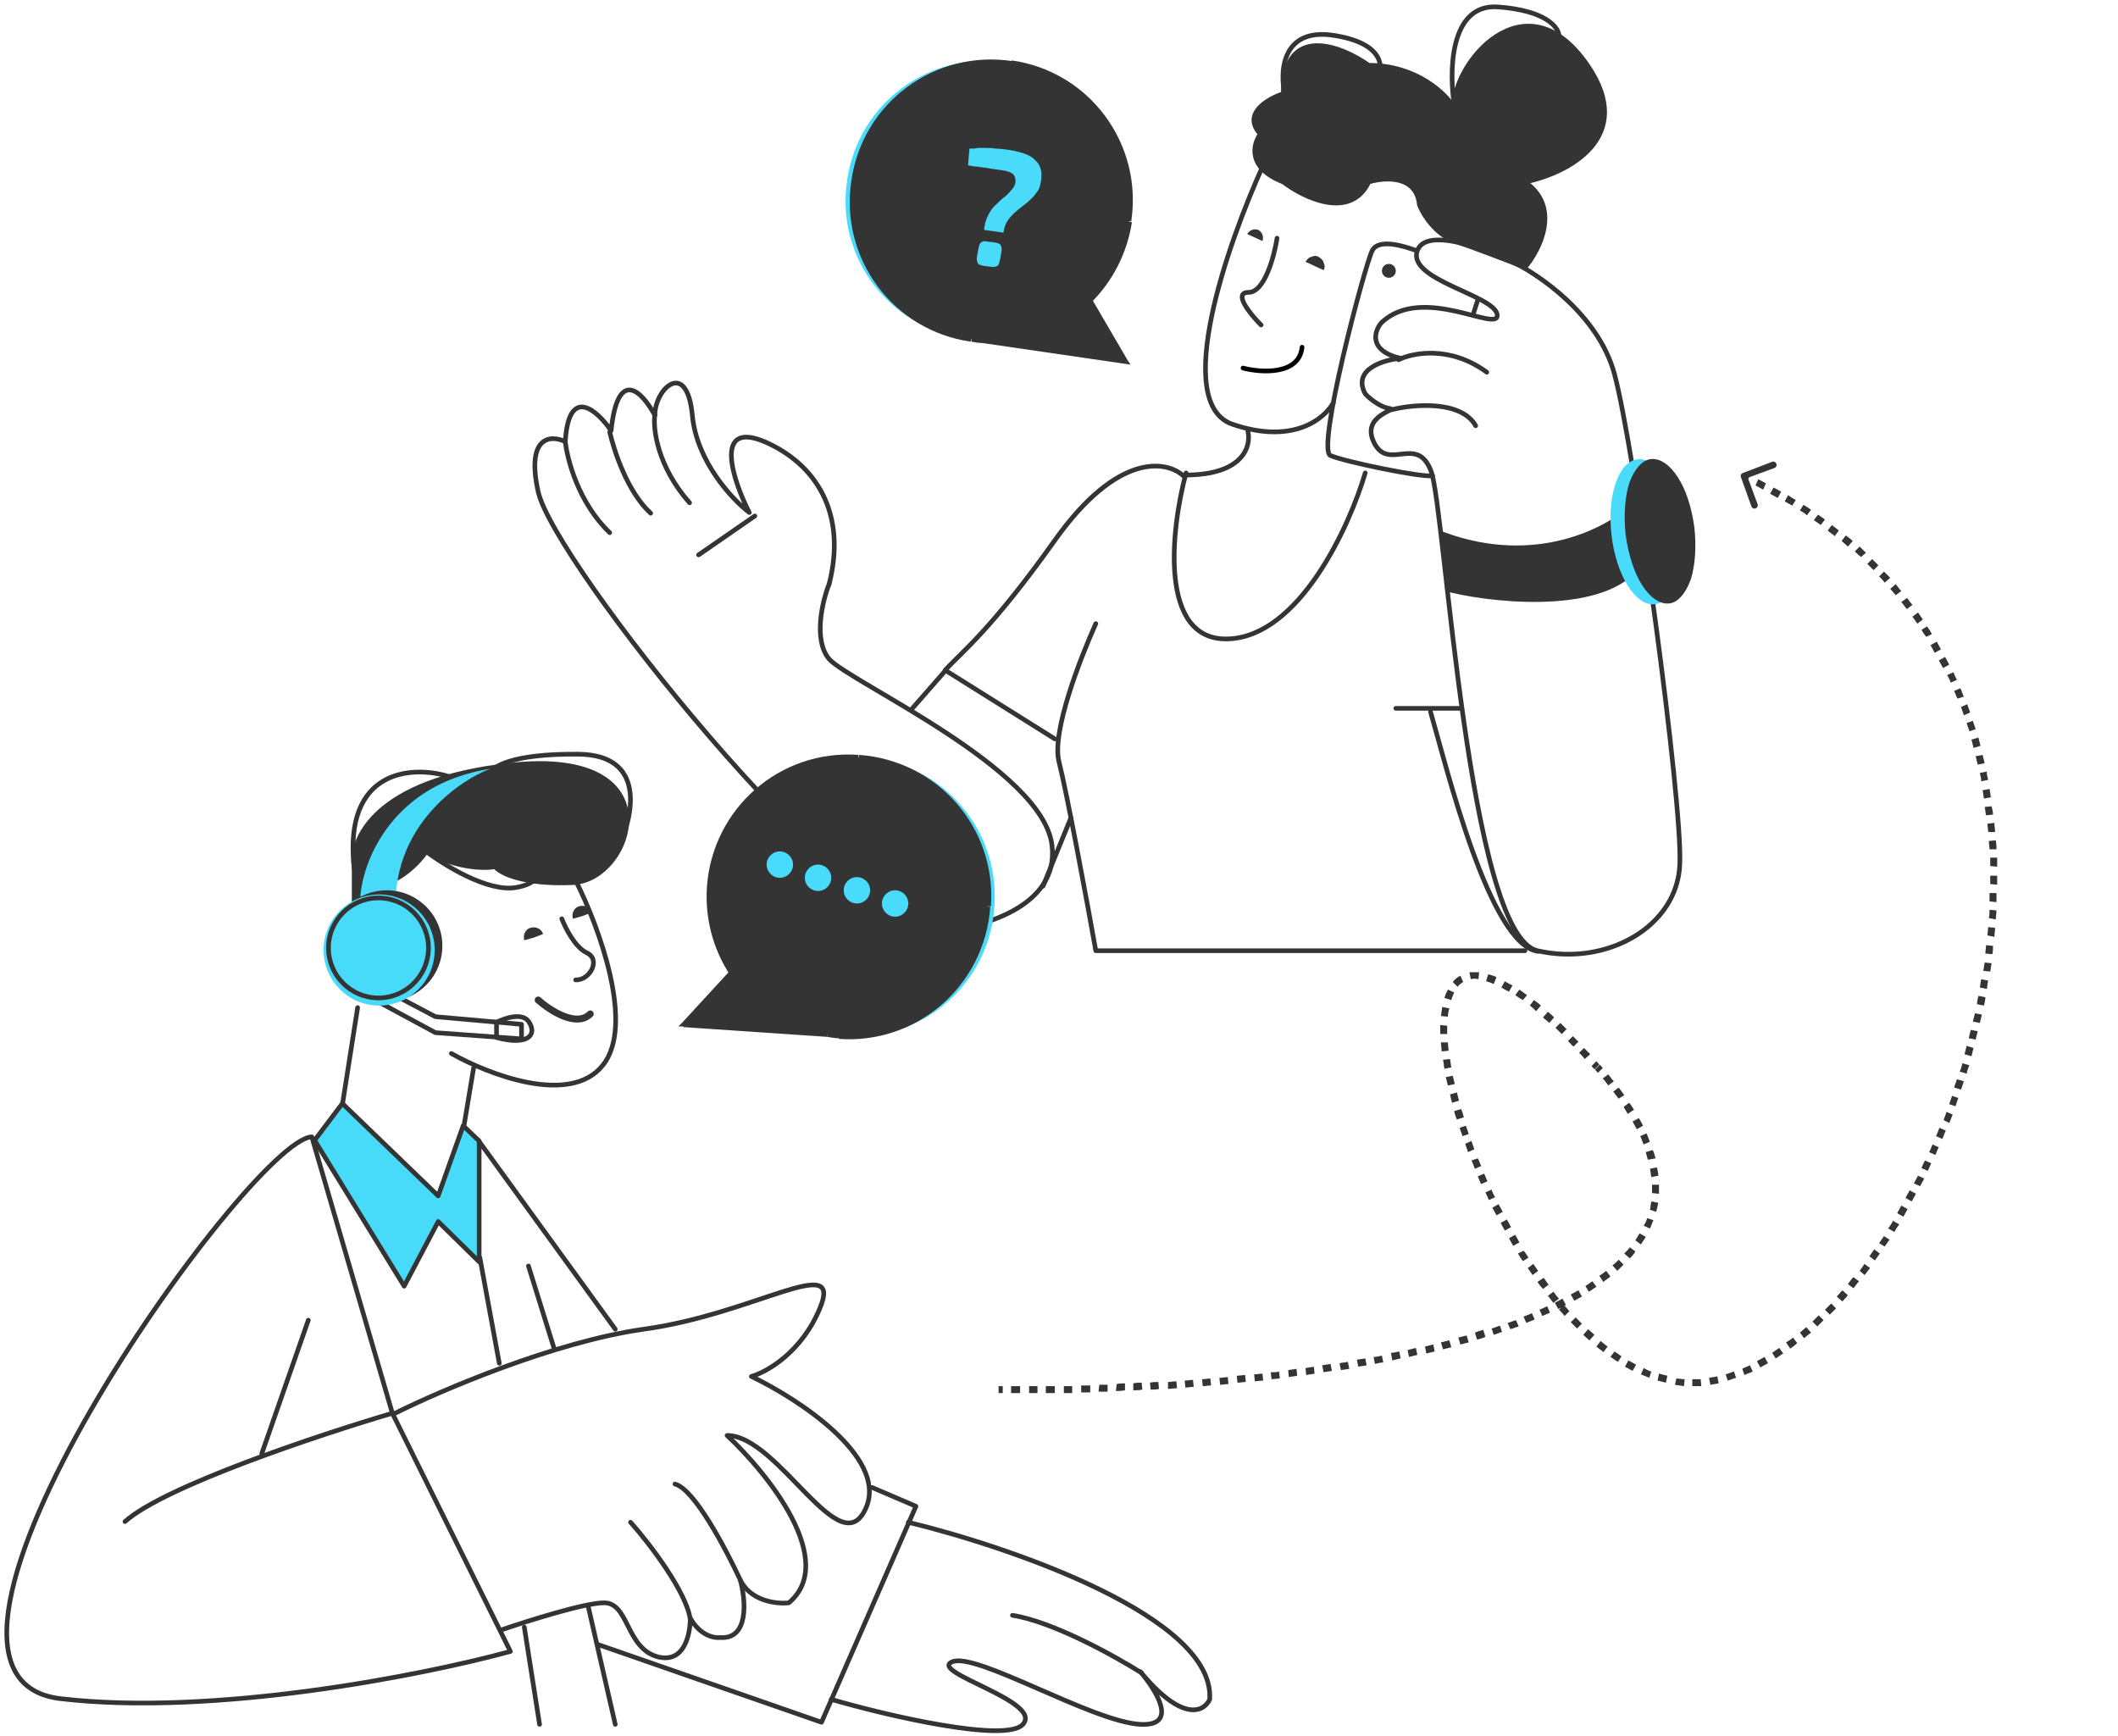 <svg xmlns="http://www.w3.org/2000/svg" xmlns:xlink="http://www.w3.org/1999/xlink" id="Layer_1" x="0px" y="0px" viewBox="0 0 305 250" xml:space="preserve"><path fill="none" stroke="#333433" stroke-width="0.67" stroke-linecap="round" stroke-linejoin="round" d="M181.9,23.8 c-5.1,11.2-13.2,34.3-4.4,37.3c8.8,3,13.3-0.9,14.5-3.1"></path><path fill="none" stroke="#000000" stroke-width="0.67" stroke-linecap="round" d="M179,53c2.7,0.7,8.1,1,8.5-3"></path><path fill="none" stroke="#333433" stroke-width="0.67" stroke-linecap="round" stroke-linejoin="round" d="M212.8,43.2l-0.7,2.2"></path><path fill="none" stroke="#333433" stroke-width="0.67" stroke-linecap="round" stroke-linejoin="round" d="M204,36.1 c-1.9-0.7-5.5-1.8-6.4,0c-1.1,2.2-8.1,28.7-6,29.5c2.1,0.9,13.2,3.2,14.7,2.9"></path><path fill="none" stroke="#333433" stroke-width="0.67" stroke-linecap="round" stroke-linejoin="round" d="M206,102.5 c2.3,7.9,8.5,33.6,15.5,34.5"></path><path fill="none" stroke="#333433" stroke-width="0.67" stroke-linecap="round" stroke-linejoin="round" d="M204.1,36.1 c1.2-3.4,9.4-0.4,13.3,1.4c4.1,1.9,12.8,7.8,15.1,16.4c2.9,10.8,9.8,61.5,9.4,70.5c-0.3,9-10.5,14.8-20.5,12.5s-13.3-63.6-15.3-69 c-2-5.4-6.1,0-8.2-4.1c-2.1-4.1,3.8-4.8,2.1-5c-1.3-0.2-2.9-1.5-3.4-2.1c-1.9-3.5,2.6-4.9,5.1-5.1c-4.7-1.1-3.8-3.9-2.8-5.1 c5.9-5.7,17.1,1.6,16.7-1.2S202.6,40.3,204.1,36.1z"></path><path fill="#333433" d="M236.5,80.5c-4,7.6-20.3,6.2-27.5,4.5l-1-8c13.2,4.8,23.5-0.7,27-4L236.5,80.5z"></path><path fill="none" d="M236.5,80.5c-4,7.6-20.3,6.2-27.5,4.5l-1-8c13.2,4.8,23.5-0.7,27-4L236.5,80.5z"></path><path fill="none" stroke="#333433" stroke-width="0.67" stroke-linecap="round" d="M236.5,80.5c-4,7.6-20.3,6.2-27.5,4.5l-1-8 c13.2,4.8,23.5-0.7,27-4L236.5,80.5z"></path><path fill="none" d="M236.5,80.5c-4,7.6-20.3,6.2-27.5,4.5l-1-8c13.2,4.8,23.5-0.7,27-4L236.5,80.5z"></path><path fill="#333433" d="M181.5,19.3c-2.7-2.9,1.1-5.1,3.3-5.8c0-10.1,8.2-7,12.3-4.1c6.9,0,11.1,4.1,12.3,6.1 c-0.3-6.2,10.2-19.2,19.2-6.1c7.2,10.5-3,15.6-9,16.8c5.2,3.6,2.2,9.7,0,12.3c-2-0.8-6.9-2.7-9.9-3.7c-3-1-4.8-4-5.3-5.3 c-0.4-4.3-5-4-7.3-3.3c-2.6,5.5-9.3,2.3-12.3,0C179.6,24.2,180.4,20.8,181.5,19.3z"></path><path fill="none" d="M181.5,19.3c-2.7-2.9,1.1-5.1,3.3-5.8c0-10.1,8.2-7,12.3-4.1c6.9,0,11.1,4.1,12.3,6.1 c-0.3-6.2,10.2-19.2,19.2-6.1c7.2,10.5-3,15.6-9,16.8c5.2,3.6,2.2,9.7,0,12.3c-2-0.8-6.9-2.7-9.9-3.7c-3-1-4.8-4-5.3-5.3 c-0.4-4.3-5-4-7.3-3.3c-2.6,5.5-9.3,2.3-12.3,0C179.6,24.2,180.4,20.8,181.5,19.3z"></path><path fill="none" stroke="#333433" stroke-width="0.67" d="M181.5,19.3c-2.7-2.9,1.1-5.1,3.3-5.8c0-10.1,8.2-7,12.3-4.1 c6.9,0,11.1,4.1,12.3,6.1c-0.3-6.2,10.2-19.2,19.2-6.1c7.2,10.5-3,15.6-9,16.8c5.2,3.6,2.2,9.7,0,12.3c-2-0.8-6.9-2.7-9.9-3.7 c-3-1-4.8-4-5.3-5.3c-0.4-4.3-5-4-7.3-3.3c-2.6,5.5-9.3,2.3-12.3,0C179.6,24.2,180.4,20.8,181.5,19.3z"></path><path fill="none" d="M181.5,19.3c-2.7-2.9,1.1-5.1,3.3-5.8c0-10.1,8.2-7,12.3-4.1c6.9,0,11.1,4.1,12.3,6.1 c-0.3-6.2,10.2-19.2,19.2-6.1c7.2,10.5-3,15.6-9,16.8c5.2,3.6,2.2,9.7,0,12.3c-2-0.8-6.9-2.7-9.9-3.7c-3-1-4.8-4-5.3-5.3 c-0.4-4.3-5-4-7.3-3.3c-2.6,5.5-9.3,2.3-12.3,0C179.6,24.2,180.4,20.8,181.5,19.3z"></path><path fill="#333433" d="M181.8,34.7c0.1-0.3,0.1-0.6,0-0.9c-0.1-0.3-0.3-0.5-0.6-0.7c-0.3-0.1-0.6-0.1-0.9,0 c-0.3,0.1-0.5,0.3-0.7,0.6l1.1,0.5L181.8,34.7z"></path><path fill="#333433" d="M190.6,38.9c0.2-0.3,0.2-0.7,0-1.1c-0.1-0.4-0.4-0.6-0.7-0.8c-0.3-0.2-0.7-0.2-1.1,0 c-0.4,0.1-0.6,0.4-0.8,0.7l1.3,0.6L190.6,38.9z"></path><path fill="none" stroke="#333433" stroke-width="0.67" stroke-linecap="round" stroke-linejoin="round" d="M196.6,68.1 c-2.3,7.8-9.5,23.5-19.7,23.9c-10.1,0.4-8.3-15.8-6.1-23.9"></path><path fill="none" stroke="#333433" stroke-width="0.67" stroke-linecap="round" stroke-linejoin="round" d="M179.7,62.1 c0.5,2.1-0.6,6.3-9,6.3"></path><path fill="none" stroke="#333433" stroke-width="0.67" stroke-linecap="round" stroke-linejoin="round" d="M170.5,68.6 c-2.4-2.3-9.5-3.6-18.6,9.2c-9.1,12.8-13.3,16-15.8,18.7l15.8,9.9"></path><path fill="none" stroke="#333433" stroke-width="0.67" stroke-linecap="round" stroke-linejoin="round" d="M157.8,89.8 c-2.2,4.9-6.4,15.6-5.3,19.9c1.1,4.3,4,19.9,5.3,27.2h61.8"></path><path fill="none" stroke="#333433" stroke-width="0.67" stroke-linecap="round" stroke-linejoin="round" d="M210.3,102H201"></path><path fill="none" stroke="#333433" stroke-width="0.67" stroke-linecap="round" stroke-linejoin="round" d="M119.4,84.1 c2.6-10.2-1.9-17.3-9.3-20.5c-7.4-3.1-4.6,5.5-2.2,10.2c-2.5-1.9-7.6-7.4-8.2-14c-0.8-8.2-5.4-3.8-5.4,0c-1.7-3.2-5.3-7.2-6.3,2.2 c-2-2.9-6.1-6.6-6.6,1.6c-2-1-5.7-0.9-3.9,7.2c2.2,10.1,44.2,62.7,57.6,63.2"></path><path fill="none" stroke="#333433" stroke-width="0.67" stroke-linecap="round" stroke-linejoin="round" d="M119.4,84.1 c-1,2.5-2.3,8.1,0,10.8c2.9,3.3,30.9,15.8,32.1,26.9c1,8.9-10.5,11.9-16.3,12.3"></path><path fill="none" stroke="#333433" stroke-width="0.67" stroke-linecap="round" stroke-linejoin="round" d="M136.2,96.5l-4.9,5.6"></path><path fill="none" stroke="#333433" stroke-width="0.67" stroke-linecap="round" stroke-linejoin="round" d="M154.2,117.8l-4,9.8"></path><path fill="none" stroke="#333433" stroke-width="0.67" stroke-linecap="round" stroke-linejoin="round" d="M108.7,74.3l-8.1,5.6"></path><path fill="none" stroke="#333433" stroke-width="0.67" stroke-linecap="round" stroke-linejoin="round" d="M94.3,59.7 c-0.3,2.1,0.4,7.5,5,12.7"></path><path fill="none" stroke="#333433" stroke-width="0.67" stroke-linecap="round" stroke-linejoin="round" d="M87.8,62.2 c0.6,2.6,2.5,8.6,5.9,11.7"></path><path fill="none" stroke="#333433" stroke-width="0.67" stroke-linecap="round" stroke-linejoin="round" d="M81.4,63.6 c0.3,2.6,1.9,8.8,6.4,13.1"></path><path fill="none" stroke="#333433" stroke-width="0.67" stroke-linecap="round" stroke-linejoin="round" d="M201.4,51.8 c2-1,7.4-2.1,12.7,1.8"></path><path fill="none" stroke="#333433" stroke-width="0.67" stroke-linecap="round" stroke-linejoin="round" d="M200.4,59 c3.1-0.8,10-1.4,12.1,2.3"></path><path fill="none" stroke="#333433" stroke-width="0.67" stroke-linecap="round" stroke-linejoin="round" d="M183.9,34.3 c-0.4,2.6-1.8,7.8-4.1,7.8c-2.3,0,0.2,3.1,1.8,4.7"></path><path fill="none" stroke="#333433" stroke-width="0.67" stroke-linecap="round" stroke-linejoin="round" d="M209.5,15.6 c-0.9-5.1-0.8-15.1,6.2-14.6c7,0.5,8.8,3,8.8,4.2"></path><path fill="none" stroke="#333433" stroke-width="0.67" stroke-linecap="round" stroke-linejoin="round" d="M185.1,13.9 c-0.9-3.4-0.6-10,7-8.8c7.6,1.2,7.2,5,6,6.7"></path><path fill="none" stroke="#333433" stroke-width="0.67" stroke-linecap="round" stroke-linejoin="round" d="M130.8,219.2 c14.8,3.6,44.2,13.7,43.4,25.5c-0.8,1.8-3.9,3.4-10-4c2.3,2.7,5.6,7.9,0,7.6c-7-0.4-23.7-10.5-27.1-9c-3.4,1.5,13.2,5.7,10.2,9 c-2.4,2.7-19.4-1.2-27.6-3.6"></path><path fill="none" stroke="#333433" stroke-width="0.67" stroke-linecap="round" stroke-linejoin="round" d="M76.1,182.3l3.7,11.9"></path><path fill="none" stroke="#333433" stroke-width="0.67" stroke-linecap="round" stroke-linejoin="round" d="M125.6,214.2l6.3,2.7 l-13.6,31.1l-32.2-11.2"></path><path fill="none" stroke="#333433" stroke-width="0.67" stroke-linecap="round" stroke-linejoin="round" d="M69.1,181.1l2.8,15.2"></path><path fill="none" stroke="#333433" stroke-width="0.67" stroke-linecap="round" stroke-linejoin="round" d="M75.5,234.3l2.2,14"></path><path fill="none" stroke="#333433" stroke-width="0.67" stroke-linecap="round" stroke-linejoin="round" d="M84.7,231.3l3.9,17"></path><path fill="none" stroke="#333433" stroke-width="0.67" stroke-linecap="round" stroke-linejoin="round" d="M68.8,164.1l19.8,27.3"></path><path fill="none" stroke="#333433" stroke-width="0.67" stroke-linecap="round" stroke-linejoin="round" d="M68.2,153.8l-1.4,8.4"></path><path fill="none" stroke="#333433" stroke-width="0.67" stroke-linecap="round" stroke-linejoin="round" d="M51.5,145.1l-2.2,14"></path><path fill="none" stroke="#333433" stroke-width="0.67" stroke-linecap="round" stroke-linejoin="round" d="M62.7,146.4l-7-3.7 L54,144l8.7,4.7l12.4,0.9v-2.1L62.7,146.4z"></path><path fill="none" stroke="#333433" stroke-width="0.67" stroke-linecap="round" stroke-linejoin="round" d="M76.2,147.2 c-0.9-1.5-3.5-0.6-4.7,0v2.2C75.9,150.6,77.4,149.1,76.2,147.2z"></path><path fill="none" stroke="#333433" stroke-width="0.67" stroke-linecap="round" stroke-linejoin="round" d="M83,127 c3.2,6.4,8.5,20.6,3.8,26.4c-4.7,5.9-16.5,1.3-21.8-1.7"></path><path fill="#333433" d="M73.4,110.2c-19.4,2.1-23,10.7-22.4,14.7v6.4l3.6-4.1c2.8,0,5.7-3,6.8-4.6c4.2,2.4,8.3,2.5,9.9,2.2 c0.7,0.9,4,2.6,11.1,2.3C91.1,126.9,97.6,107.5,73.4,110.2z"></path><path fill="none" d="M73.4,110.2c-19.4,2.1-23,10.7-22.4,14.7v6.4l3.6-4.1c2.8,0,5.7-3,6.8-4.6c4.2,2.4,8.3,2.5,9.9,2.2 c0.7,0.9,4,2.6,11.1,2.3C91.1,126.9,97.6,107.5,73.4,110.2z"></path><path fill="none" stroke="#333433" stroke-width="0.67" stroke-linecap="round" stroke-linejoin="round" d="M73.4,110.2 c-19.4,2.1-23,10.7-22.4,14.7v6.4l3.6-4.1c2.8,0,5.7-3,6.8-4.6c4.2,2.4,8.3,2.5,9.9,2.2c0.7,0.9,4,2.6,11.1,2.3 C91.1,126.9,97.6,107.5,73.4,110.2z"></path><path fill="none" d="M73.4,110.2c-19.4,2.1-23,10.7-22.4,14.7v6.4l3.6-4.1c2.8,0,5.7-3,6.8-4.6c4.2,2.4,8.3,2.5,9.9,2.2 c0.7,0.9,4,2.6,11.1,2.3C91.1,126.9,97.6,107.5,73.4,110.2z"></path><path fill="#48DAF9" d="M70.6,110.7c-14,2.2-18.3,13.1-18.7,18.3c1.3,3.2,4,1.3,5.1,0C57.6,118.3,66.3,112.3,70.6,110.7z"></path><path fill="none" stroke="#333433" stroke-width="0.67" stroke-linecap="round" stroke-linejoin="round" d="M56.9,203.5 c6.6-3.3,23-10.3,35.8-12.1c16-2.2,28.7-11.1,25.4-3.1c-2.6,6.4-7.7,9.3-9.9,9.9c6.7,3.2,19.4,11.5,16.6,18.7 c-3.6,9-12.6-10.2-20.1-10.2c5.9,5.5,16,18.1,8.9,24.1c-1.7,0.2-5.5-0.2-7-3.3c0.8,2.9,1.3,8.6-2.9,8.3c-0.9,0.1-2.9-0.3-4.3-2.8 c0,2.3-0.8,6.5-4.6,5.6c-4.7-1.2-4.2-7.8-7.8-7.8c-2.8,0-11,2.6-14.8,3.9"></path><path fill="none" stroke="#333433" stroke-width="0.67" stroke-linecap="round" stroke-linejoin="round" d="M73.5,237.8l-17-34.3 l-11.6-39.8c-8.9,0.4-63.9,77.6-36.2,80.9C30.8,247.2,61.1,241.2,73.5,237.8z"></path><path fill="none" stroke="#333433" stroke-width="0.67" stroke-linecap="round" stroke-linejoin="round" d="M56.5,203.5 C46,206.6,23.7,214,18,219.1"></path><path fill="none" stroke="#333433" stroke-width="0.67" stroke-linecap="round" stroke-linejoin="round" d="M44.4,190.1l-6.7,19.2"></path><path fill="#48DAF9" d="M63.1,172.2l-13.8-13.3l-4,5.3l12.9,21l4.9-9.3l5.9,5.8v-17.4l-2.3-2.2L63.1,172.2z"></path><path fill="none" d="M63.1,172.2l-13.8-13.3l-4,5.3l12.9,21l4.9-9.3l5.9,5.8v-17.4l-2.3-2.2L63.1,172.2z"></path><path fill="none" stroke="#333433" stroke-width="0.67" stroke-linecap="round" stroke-linejoin="round" d="M63.1,172.2l-13.8-13.3 l-4,5.3l12.9,21l4.9-9.3l5.9,5.8v-17.4l-2.3-2.2L63.1,172.2z"></path><path fill="none" d="M63.1,172.2l-13.8-13.3l-4,5.3l12.9,21l4.9-9.3l5.9,5.8v-17.4l-2.3-2.2L63.1,172.2z"></path><circle fill="#333433" cx="55.7" cy="136.2" r="8"></circle><circle fill="#48DAF9" cx="54.6" cy="136.8" r="8"></circle><circle fill="none" cx="54.6" cy="136.8" r="8"></circle><circle fill="none" stroke="#333433" stroke-width="0.67" cx="54.5" cy="136.5" r="7.2"></circle><path fill="none" stroke="#333433" stroke-width="0.67" stroke-linecap="round" stroke-linejoin="round" d="M80.9,132.3 c0.5,1.3,1.9,4.1,3.6,4.9c2.1,1,0.4,4-1.6,3.9"></path><path fill="none" stroke="#333433" stroke-width="0.67" stroke-linecap="round" stroke-linejoin="round" d="M106.6,227.5 c-2-4.3-6.6-13.1-9.4-13.8"></path><path fill="none" stroke="#333433" stroke-width="0.67" stroke-linecap="round" stroke-linejoin="round" d="M90.8,219.2 c2.7,3,8.1,10.1,8.6,14"></path><path fill="none" stroke="#333433" stroke-width="0.67" stroke-linecap="round" stroke-linejoin="round" d="M164.4,240.9 c-3.8-2.4-12.8-7.4-18.6-8.3"></path><path fill="none" stroke="#333433" stroke-width="0.67" stroke-linecap="round" stroke-linejoin="round" d="M89.1,121.9 c2.1-4.4,4-13.2-5.8-13.3s-12.6,1.9-12.8,2.9"></path><path fill="none" stroke="#333433" stroke-width="0.67" stroke-linecap="round" stroke-linejoin="round" d="M64.6,111.8 c-5.2-1.6-15.2-1.1-13.6,13.2"></path><path fill="none" stroke="#333433" stroke-width="0.67" stroke-linecap="round" stroke-linejoin="round" d="M61.1,122.4 c2.7,2.1,9.1,6.1,13.2,5.4s4-3.2,3.4-4.4"></path><path fill-rule="evenodd" fill="#4ADBFB" d="M121.8,149.2c11.1,0.8,20.7-7.6,21.4-18.7c0.8-11.1-7.6-20.7-18.7-21.4 c-11.1-0.8-20.7,7.6-21.4,18.7c-0.3,4.5,0.9,8.8,3.2,12.3l-6.9,7.5l20.7,1.4C120.6,149.1,121.2,149.2,121.8,149.2z"></path><path fill-rule="evenodd" fill="#333433" d="M120.8,149.2c11.1,0.8,20.7-7.6,21.4-18.7c0.8-11.1-7.6-20.7-18.7-21.4 c-11.1-0.8-20.7,7.6-21.4,18.7c-0.3,4.5,0.9,8.8,3.2,12.3l-6.9,7.5l20.7,1.4C119.7,149.1,120.3,149.1,120.8,149.2z"></path><path fill="none" d="M120.8,149.2c11.1,0.8,20.7-7.6,21.4-18.7c0.8-11.1-7.6-20.7-18.7-21.4c-11.1-0.8-20.7,7.6-21.4,18.7 c-0.3,4.5,0.9,8.8,3.2,12.3l-6.9,7.5l20.7,1.4C119.7,149.1,120.3,149.1,120.8,149.2z"></path><path fill="#333433" d="M105.3,140l0.2,0.2l0.2-0.2l-0.1-0.2L105.3,140z M98.4,147.5l-0.2-0.2l-0.5,0.5l0.7,0L98.4,147.5z  M119.1,149l0.1-0.3l0,0l0,0L119.1,149z M141.9,130.5c-0.8,10.9-10.2,19.1-21.1,18.4l0,0.7c11.3,0.8,21-7.7,21.8-19L141.9,130.5z  M123.6,109.4c10.9,0.8,19.1,10.2,18.4,21.1l0.7,0c0.8-11.3-7.7-21-19-21.8L123.6,109.4z M102.5,127.8c0.8-10.9,10.2-19.1,21.1-18.4 l0-0.7c-11.3-0.8-21,7.7-21.8,19L102.5,127.8z M105.6,139.8c-2.2-3.5-3.4-7.6-3.1-12.1l-0.7,0c-0.3,4.6,0.9,8.9,3.2,12.5 L105.6,139.8z M105.1,139.8l-6.9,7.5l0.5,0.5l6.9-7.5L105.1,139.8z M98.4,147.9l20.7,1.4l0-0.7l-20.7-1.4L98.4,147.9z M120.9,148.8 c-0.6,0-1.1-0.1-1.7-0.2l-0.1,0.7c0.6,0.1,1.1,0.2,1.7,0.2L120.9,148.8z"></path><path fill="none" d="M105.3,140l0.2,0.2l0.2-0.2l-0.1-0.2L105.3,140z M98.4,147.5l-0.2-0.2l-0.5,0.5l0.7,0L98.4,147.5z M119.1,149 l0.1-0.3l0,0l0,0L119.1,149z M141.9,130.5c-0.8,10.9-10.2,19.1-21.1,18.4l0,0.7c11.3,0.8,21-7.7,21.8-19L141.9,130.5z M123.6,109.4 c10.9,0.8,19.1,10.2,18.4,21.1l0.7,0c0.8-11.3-7.7-21-19-21.8L123.6,109.4z M102.5,127.8c0.8-10.9,10.2-19.1,21.1-18.4l0-0.7 c-11.3-0.8-21,7.7-21.8,19L102.5,127.8z M105.6,139.8c-2.2-3.5-3.4-7.6-3.1-12.1l-0.7,0c-0.3,4.6,0.9,8.9,3.2,12.5L105.6,139.8z  M105.1,139.8l-6.9,7.5l0.5,0.5l6.9-7.5L105.1,139.8z M98.4,147.9l20.7,1.4l0-0.7l-20.7-1.4L98.4,147.9z M120.9,148.8 c-0.6,0-1.1-0.1-1.7-0.2l-0.1,0.7c0.6,0.1,1.1,0.2,1.7,0.2L120.9,148.8z"></path><circle fill="#49DBFB" cx="112.3" cy="124.5" r="1.9"></circle><circle fill="#49DBFB" cx="117.8" cy="126.4" r="1.9"></circle><circle fill="#49DBFB" cx="123.4" cy="128.2" r="1.9"></circle><circle fill="#49DBFB" cx="128.9" cy="130.1" r="1.9"></circle><path fill-rule="evenodd" fill="#4ADBFB" d="M138.9,48.7c-11-1.6-18.6-11.8-16.9-22.8c1.6-11,11.8-18.6,22.8-16.9 c11,1.6,18.6,11.8,16.9,22.8c-0.7,4.5-2.7,8.4-5.7,11.3l5.2,8.9l-20.6-3C140,48.8,139.5,48.8,138.9,48.7z"></path><path fill-rule="evenodd" fill="#333433" d="M139.8,48.8c-11-1.6-18.6-11.8-16.9-22.8c1.6-11,11.8-18.6,22.8-16.9 c11,1.6,18.6,11.8,16.9,22.8c-0.7,4.5-2.7,8.4-5.7,11.3l5.2,8.9l-20.6-3C141,49,140.4,48.9,139.8,48.8z"></path><path fill="none" d="M139.8,48.8c-11-1.6-18.6-11.8-16.9-22.8c1.6-11,11.8-18.6,22.8-16.9c11,1.6,18.6,11.8,16.9,22.8 c-0.7,4.5-2.7,8.4-5.7,11.3l5.2,8.9l-20.6-3C141,49,140.4,48.9,139.8,48.8z"></path><path fill="#333433" d="M157,43.2l-0.3,0.2l-0.1-0.2l0.2-0.2L157,43.2z M162.1,52.1l0.3-0.2l0.4,0.6l-0.7-0.1L162.1,52.1z M141.6,49 l0-0.3l0,0l0,0L141.6,49z M123.2,26.1c-1.6,10.8,5.9,20.8,16.7,22.4l-0.1,0.7c-11.2-1.6-18.9-12-17.2-23.2L123.2,26.1z M145.7,9.4 c-10.8-1.6-20.8,5.9-22.4,16.7l-0.7-0.1c1.6-11.2,12-18.9,23.2-17.2L145.7,9.4z M162.3,31.8c1.6-10.8-5.9-20.8-16.7-22.4l0.1-0.7 c11.2,1.6,18.9,12,17.2,23.2L162.3,31.8z M156.7,43c2.9-2.9,5-6.7,5.6-11.1l0.7,0.1c-0.7,4.5-2.8,8.5-5.8,11.5L156.7,43z M157.2,43 l5.2,8.9l-0.6,0.3l-5.2-8.9L157.2,43z M162.1,52.4l-20.6-3l0.1-0.7l20.6,3L162.1,52.4z M139.9,48.5c0.6,0.1,1.1,0.1,1.7,0.2l0,0.7 c-0.6,0-1.2-0.1-1.7-0.2L139.9,48.5z"></path><path fill="none" d="M157,43.2l-0.3,0.2l-0.1-0.2l0.2-0.2L157,43.2z M162.1,52.1l0.3-0.2l0.4,0.6l-0.7-0.1L162.1,52.1z M141.6,49 l0-0.3l0,0l0,0L141.6,49z M123.2,26.1c-1.6,10.8,5.9,20.8,16.7,22.4l-0.1,0.7c-11.2-1.6-18.9-12-17.2-23.2L123.2,26.1z M145.7,9.4 c-10.8-1.6-20.8,5.9-22.4,16.7l-0.7-0.1c1.6-11.2,12-18.9,23.2-17.2L145.7,9.4z M162.3,31.8c1.6-10.8-5.9-20.8-16.7-22.4l0.1-0.7 c11.2,1.6,18.9,12,17.2,23.2L162.3,31.8z M156.7,43c2.9-2.9,5-6.7,5.6-11.1l0.7,0.1c-0.7,4.5-2.8,8.5-5.8,11.5L156.7,43z M157.2,43 l5.2,8.9l-0.6,0.3l-5.2-8.9L157.2,43z M162.1,52.4l-20.6-3l0.1-0.7l20.6,3L162.1,52.4z M139.9,48.5c0.6,0.1,1.1,0.1,1.7,0.2l0,0.7 c-0.6,0-1.2-0.1-1.7-0.2L139.9,48.5z"></path><path fill="#4ADBFB" d="M145.4,21.6c1.7,0.3,3,0.7,3.7,1.5c0.8,0.7,1,1.7,0.8,3c-0.1,0.7-0.3,1.3-0.7,1.7c-0.3,0.5-0.8,0.9-1.2,1.3 c-0.5,0.4-0.9,0.7-1.4,1.1c-0.5,0.4-0.9,0.8-1.3,1.3c-0.4,0.5-0.7,1.2-0.8,2l-2.8-0.4c0.1-0.8,0.3-1.6,0.6-2.1 c0.3-0.6,0.6-1.1,1.1-1.5c0.4-0.4,0.8-0.8,1.2-1.1c0.4-0.3,0.8-0.7,1-1c0.3-0.3,0.5-0.6,0.6-1c0.1-0.5,0-1-0.3-1.3 c-0.3-0.3-0.9-0.5-1.7-0.6c-0.8-0.1-1.4-0.2-2-0.3c-0.5-0.1-1-0.1-1.4-0.2c-0.4,0-0.9-0.1-1.4-0.2l0.2-2.4c0.5,0,0.9,0,1.2-0.1 c0.4,0,0.8,0,1.2,0c0.4,0,0.9,0,1.4,0.1C143.9,21.4,144.6,21.5,145.4,21.6z M143.2,34.9c0.5,0.1,0.8,0.2,0.9,0.4 c0.1,0.2,0.2,0.5,0.1,1l-0.2,1.1c-0.1,0.5-0.2,0.8-0.4,0.9c-0.2,0.1-0.5,0.2-1,0.1l-0.9-0.1c-0.5-0.1-0.8-0.2-0.9-0.4 c-0.1-0.2-0.2-0.6-0.1-1l0.2-1.1c0.1-0.5,0.2-0.8,0.4-0.9c0.2-0.2,0.5-0.2,1-0.1L143.2,34.9z"></path><path fill="#333433" d="M230,153.6l-0.4,0.3l0,0L230,153.6z M246.8,198.8l-0.1-0.5L246.8,198.8z M251,68.1c-0.3,0.1-0.4,0.4-0.3,0.6 l1.5,4.2c0.1,0.3,0.4,0.4,0.6,0.3c0.3-0.1,0.4-0.4,0.3-0.6l-1.4-3.8l3.8-1.4c0.3-0.1,0.4-0.4,0.3-0.6c-0.1-0.3-0.4-0.4-0.6-0.3 L251,68.1z M143.8,200.6c0.2,0,0.4,0,0.6,0l0-1c-0.2,0-0.4,0-0.6,0L143.8,200.6z M145.6,200.6c0.4,0,0.8,0,1.3,0l0-1 c-0.4,0-0.8,0-1.3,0L145.6,200.6z M148.2,200.6c0.4,0,0.8,0,1.2,0l0-1c-0.4,0-0.8,0-1.2,0L148.2,200.6z M150.6,200.6 c0.4,0,0.8,0,1.3,0l0-1c-0.4,0-0.8,0-1.3,0L150.6,200.6z M153.2,200.6c0.4,0,0.8,0,1.2,0l0-1c-0.4,0-0.8,0-1.2,0L153.2,200.6z  M155.7,200.5c0.4,0,0.8,0,1.3,0l0-1c-0.4,0-0.8,0-1.3,0L155.7,200.5z M158.2,200.4c0.4,0,0.8,0,1.3,0l0-1c-0.4,0-0.8,0-1.2,0 L158.2,200.4z M160.7,200.3c0.4,0,0.8,0,1.3-0.1l0-1c-0.4,0-0.8,0-1.2,0.1L160.7,200.3z M163.2,200.2c0.4,0,0.8,0,1.3-0.1l-0.1-1 c-0.4,0-0.8,0-1.2,0.1L163.2,200.2z M165.7,200.1c0.4,0,0.8,0,1.2-0.1l-0.1-1c-0.4,0-0.8,0-1.2,0.1L165.7,200.1z M168.2,200 c0.4,0,0.8-0.1,1.3-0.1l-0.1-1c-0.4,0-0.8,0.1-1.2,0.1L168.2,200z M170.7,199.8c0.4,0,0.8-0.1,1.2-0.1l-0.1-1 c-0.4,0-0.8,0.1-1.2,0.1L170.7,199.8z M173.2,199.6c0.4,0,0.8-0.1,1.2-0.1l-0.1-1c-0.4,0-0.8,0.1-1.2,0.1L173.2,199.6z M175.7,199.4 c0.4,0,0.8-0.1,1.2-0.1l-0.1-1c-0.4,0-0.8,0.1-1.2,0.1L175.7,199.4z M178.2,199.1c0.4,0,0.8-0.1,1.2-0.1l-0.1-1 c-0.4,0-0.8,0.1-1.2,0.1L178.2,199.1z M180.7,198.9c0.4,0,0.8-0.1,1.2-0.1l-0.1-1c-0.4,0-0.8,0.1-1.2,0.1L180.7,198.9z M183.1,198.6 c0.4,0,0.8-0.1,1.2-0.1l-0.1-1c-0.4,0.1-0.8,0.1-1.2,0.1L183.1,198.6z M185.6,198.3c0.4-0.1,0.8-0.1,1.2-0.2l-0.1-1 c-0.4,0.1-0.8,0.1-1.2,0.2L185.6,198.3z M188.1,198c0.4-0.1,0.8-0.1,1.2-0.2l-0.1-1c-0.4,0.1-0.8,0.1-1.2,0.2L188.1,198z  M190.6,197.6c0.4-0.1,0.8-0.1,1.2-0.2l-0.2-1c-0.4,0.1-0.8,0.1-1.2,0.2L190.6,197.6z M193.1,197.3c0.4-0.1,0.8-0.1,1.2-0.2l-0.2-1 c-0.4,0.1-0.8,0.1-1.2,0.2L193.1,197.3z M195.6,196.8c0.4-0.1,0.8-0.1,1.2-0.2l-0.2-1c-0.4,0.1-0.8,0.1-1.2,0.2L195.6,196.8z  M198,196.4c0.4-0.1,0.8-0.2,1.2-0.2l-0.2-1c-0.4,0.1-0.8,0.2-1.2,0.2L198,196.4z M200.5,195.9c0.4-0.1,0.8-0.2,1.2-0.3l-0.2-1 c-0.4,0.1-0.8,0.2-1.2,0.2L200.5,195.9z M202.9,195.4c0.4-0.1,0.8-0.2,1.2-0.3l-0.2-1c-0.4,0.1-0.8,0.2-1.2,0.3L202.9,195.4z  M205.4,194.9c0.4-0.1,0.8-0.2,1.2-0.3l-0.2-1c-0.4,0.1-0.8,0.2-1.2,0.3L205.4,194.9z M207.8,194.3c0.4-0.1,0.8-0.2,1.2-0.3l-0.3-1 c-0.4,0.1-0.8,0.2-1.2,0.3L207.8,194.3z M210.3,193.6c0.4-0.1,0.8-0.2,1.2-0.3l-0.3-1c-0.4,0.1-0.8,0.2-1.2,0.3L210.3,193.6z  M212.7,192.9c0.4-0.1,0.8-0.2,1.2-0.4l-0.3-1c-0.4,0.1-0.8,0.2-1.2,0.4L212.7,192.9z M215.1,192.2c0.4-0.1,0.8-0.3,1.2-0.4 l-0.3-0.9c-0.4,0.1-0.8,0.3-1.2,0.4L215.1,192.2z M217.5,191.4c0.4-0.1,0.8-0.3,1.2-0.4l-0.4-0.9c-0.4,0.1-0.8,0.3-1.2,0.4 L217.5,191.4z M219.8,190.5c0.4-0.2,0.8-0.3,1.2-0.5l-0.4-0.9c-0.4,0.2-0.8,0.3-1.2,0.5L219.8,190.5z M222.1,189.5 c0.4-0.2,0.8-0.3,1.1-0.5l-0.4-0.9c-0.4,0.2-0.7,0.3-1.1,0.5L222.1,189.5z M224.4,188.5c0.4-0.2,0.8-0.4,1.1-0.6l-0.5-0.9 c-0.4,0.2-0.7,0.4-1.1,0.6L224.4,188.5z M226.7,187.3c0.4-0.2,0.7-0.4,1.1-0.6l-0.5-0.9c-0.4,0.2-0.7,0.4-1.1,0.6L226.7,187.3z  M228.8,186c0.4-0.2,0.7-0.5,1.1-0.7l-0.6-0.8c-0.3,0.2-0.7,0.5-1,0.7L228.8,186z M230.9,184.6c0.3-0.3,0.7-0.5,1-0.8l-0.6-0.8 c-0.3,0.2-0.6,0.5-1,0.7L230.9,184.6z M232.9,183c0.3-0.3,0.6-0.6,0.9-0.9l-0.7-0.7c-0.3,0.3-0.6,0.6-0.9,0.8L232.9,183z  M234.7,181.2c0.3-0.3,0.6-0.6,0.8-1l-0.8-0.6c-0.2,0.3-0.5,0.6-0.8,0.9L234.7,181.2z M236.3,179.2c0.2-0.4,0.5-0.7,0.7-1.1 l-0.9-0.5c-0.2,0.3-0.4,0.7-0.6,1L236.3,179.2z M237.6,176.9c0.2-0.4,0.3-0.8,0.5-1.2l-0.9-0.3c-0.1,0.4-0.3,0.8-0.5,1.1 L237.6,176.9z M238.5,174.5c0.1-0.4,0.2-0.8,0.3-1.3l-1-0.2c-0.1,0.4-0.1,0.8-0.2,1.2L238.5,174.5z M238.9,171.9c0-0.4,0-0.8,0-1.3 l-1,0c0,0.4,0,0.8,0,1.2L238.9,171.9z M238.8,169.3c0-0.4-0.1-0.8-0.2-1.2l-1,0.2c0.1,0.4,0.1,0.8,0.2,1.2L238.8,169.3z  M238.4,166.8c-0.1-0.4-0.2-0.8-0.4-1.2l-1,0.3c0.1,0.4,0.2,0.8,0.3,1.1L238.4,166.8z M237.6,164.4c-0.2-0.4-0.3-0.8-0.5-1.2 l-0.9,0.4c0.2,0.4,0.3,0.8,0.5,1.2L237.6,164.4z M236.6,162.1c-0.2-0.4-0.4-0.8-0.6-1.1l-0.9,0.5c0.2,0.4,0.4,0.7,0.6,1.1 L236.6,162.1z M235.3,159.8c-0.2-0.3-0.4-0.7-0.7-1l-0.8,0.6c0.2,0.3,0.4,0.7,0.6,1L235.3,159.8z M233.9,157.7 c-0.2-0.3-0.5-0.7-0.8-1.1l-0.8,0.6c0.3,0.3,0.5,0.7,0.8,1L233.9,157.7z M232.4,155.7c-0.3-0.3-0.5-0.6-0.8-1l-0.8,0.6 c0.3,0.3,0.5,0.6,0.8,1L232.4,155.7z M230.8,153.8c-0.1-0.2-0.3-0.3-0.4-0.5l-0.7,0.7c0.1,0.2,0.3,0.3,0.4,0.5L230.8,153.8z  M230.3,153.3c-0.1-0.2-0.3-0.3-0.4-0.5l-0.7,0.7c0.1,0.2,0.3,0.3,0.4,0.5L230.3,153.3z M229,151.8c-0.3-0.3-0.6-0.6-0.9-0.9 l-0.7,0.7c0.3,0.3,0.6,0.6,0.8,0.9L229,151.8z M227.3,150c-0.3-0.3-0.6-0.6-0.8-0.8l-0.7,0.7c0.3,0.3,0.5,0.6,0.8,0.8L227.3,150z  M225.6,148.2c-0.3-0.3-0.6-0.6-0.9-0.9l-0.7,0.7c0.3,0.3,0.6,0.6,0.9,0.9L225.6,148.2z M223.8,146.5c-0.3-0.3-0.6-0.6-0.9-0.8 l-0.7,0.8c0.3,0.3,0.6,0.5,0.9,0.8L223.8,146.5z M221.9,144.8c-0.3-0.3-0.6-0.5-1-0.8l-0.6,0.8c0.3,0.2,0.6,0.5,0.9,0.8L221.9,144.8 z M219.9,143.3c-0.4-0.3-0.7-0.5-1.1-0.8l-0.6,0.8c0.3,0.2,0.7,0.5,1.1,0.7L219.9,143.3z M217.8,141.9c-0.4-0.2-0.8-0.4-1.1-0.6 l-0.5,0.9c0.3,0.2,0.7,0.4,1.1,0.6L217.8,141.9z M215.5,140.7c-0.4-0.2-0.8-0.3-1.2-0.4l-0.3,1c0.4,0.1,0.7,0.2,1.1,0.4L215.5,140.7 z M213,140c-0.5,0-1,0-1.4,0l0.2,1c0.3-0.1,0.7-0.1,1.1,0L213,140z M210.3,140.5c-0.4,0.2-0.8,0.5-1.1,0.9l0.7,0.7 c0.2-0.3,0.5-0.5,0.8-0.7L210.3,140.5z M208.5,142.5c-0.2,0.4-0.4,0.8-0.5,1.2l1,0.3c0.1-0.4,0.3-0.8,0.4-1.1L208.5,142.5z  M207.7,145c-0.1,0.4-0.1,0.8-0.2,1.3l1,0.1c0-0.4,0.1-0.8,0.2-1.2L207.7,145z M207.4,147.6c0,0.4,0,0.8,0,1.3l1,0 c0-0.4,0-0.8,0-1.2L207.4,147.6z M207.5,150.1c0,0.4,0.1,0.8,0.1,1.3l1-0.1c0-0.4-0.1-0.8-0.1-1.2L207.5,150.1z M207.8,152.6 c0.1,0.4,0.1,0.8,0.2,1.3l1-0.2c-0.1-0.4-0.1-0.8-0.2-1.2L207.8,152.6z M208.2,155.1c0.1,0.4,0.2,0.8,0.3,1.2l1-0.2 c-0.1-0.4-0.2-0.8-0.3-1.2L208.2,155.1z M208.8,157.6c0.1,0.4,0.2,0.8,0.3,1.2l1-0.3c-0.1-0.4-0.2-0.8-0.3-1.2L208.8,157.6z  M209.4,160c0.1,0.4,0.2,0.8,0.4,1.2l1-0.3c-0.1-0.4-0.2-0.8-0.4-1.2L209.4,160z M210.2,162.4c0.1,0.4,0.3,0.8,0.4,1.2l0.9-0.3 c-0.1-0.4-0.3-0.8-0.4-1.2L210.2,162.4z M211,164.7c0.1,0.4,0.3,0.8,0.4,1.2l0.9-0.4c-0.1-0.4-0.3-0.8-0.4-1.2L211,164.7z  M211.9,167.1c0.2,0.4,0.3,0.8,0.5,1.2l0.9-0.4c-0.2-0.4-0.3-0.8-0.5-1.1L211.9,167.1z M212.8,169.4c0.2,0.4,0.3,0.8,0.5,1.1 l0.9-0.4c-0.2-0.4-0.3-0.8-0.5-1.1L212.8,169.4z M213.9,171.7c0.2,0.4,0.4,0.8,0.5,1.1l0.9-0.4c-0.2-0.4-0.4-0.7-0.5-1.1 L213.9,171.7z M214.9,173.9c0.2,0.4,0.4,0.7,0.6,1.1l0.9-0.5c-0.2-0.4-0.4-0.7-0.6-1.1L214.9,173.9z M216.1,176.1 c0.2,0.4,0.4,0.7,0.6,1.1l0.9-0.5c-0.2-0.4-0.4-0.7-0.6-1.1L216.1,176.1z M217.3,178.3c0.2,0.4,0.4,0.7,0.6,1.1l0.9-0.5 c-0.2-0.4-0.4-0.7-0.6-1.1L217.3,178.3z M218.6,180.5c0.2,0.4,0.4,0.7,0.7,1.1l0.8-0.5c-0.2-0.3-0.4-0.7-0.7-1L218.6,180.5z  M220,182.6c0.2,0.3,0.5,0.7,0.7,1l0.8-0.6c-0.2-0.3-0.5-0.7-0.7-1L220,182.6z M221.4,184.6c0.2,0.3,0.5,0.7,0.8,1l0.8-0.6 c-0.2-0.3-0.5-0.7-0.7-1L221.4,184.6z M222.9,186.6c0.3,0.3,0.5,0.7,0.8,1l0.8-0.6c-0.3-0.3-0.5-0.6-0.8-1L222.9,186.6z  M224.5,188.6c0.3,0.3,0.6,0.6,0.8,0.9l0.7-0.7c-0.3-0.3-0.5-0.6-0.8-0.9L224.5,188.6z M226.2,190.4c0.3,0.3,0.6,0.6,0.9,0.9 l0.7-0.7c-0.3-0.3-0.6-0.6-0.9-0.9L226.2,190.4z M228,192.2c0.3,0.3,0.6,0.6,0.9,0.8l0.7-0.8c-0.3-0.3-0.6-0.5-0.9-0.8L228,192.2z  M229.9,193.9c0.3,0.3,0.7,0.5,1,0.8l0.6-0.8c-0.3-0.2-0.6-0.5-1-0.8L229.9,193.9z M231.9,195.4c0.4,0.2,0.7,0.5,1.1,0.7l0.5-0.8 c-0.3-0.2-0.7-0.5-1-0.7L231.9,195.4z M234,196.8c0.4,0.2,0.7,0.4,1.1,0.6l0.5-0.9c-0.4-0.2-0.7-0.4-1.1-0.6L234,196.8z  M236.3,197.9c0.4,0.2,0.8,0.3,1.2,0.5l0.3-0.9c-0.4-0.1-0.7-0.3-1.1-0.5L236.3,197.9z M238.7,198.8c0.4,0.1,0.8,0.2,1.2,0.3l0.2-1 c-0.4-0.1-0.8-0.2-1.2-0.3L238.7,198.8z M241.2,199.4c0.4,0.1,0.8,0.1,1.3,0.2l0.1-1c-0.4,0-0.8-0.1-1.2-0.1L241.2,199.4z  M243.7,199.6c0.4,0,0.8,0,1.3,0l-0.1-1c-0.4,0-0.8,0-1.2,0L243.7,199.6z M246.3,199.4c0.2,0,0.4-0.1,0.6-0.1l-0.2-1 c-0.2,0-0.4,0.1-0.6,0.1L246.3,199.4z M246.9,199.3c0.2,0,0.4-0.1,0.6-0.1l-0.2-1c-0.2,0-0.4,0.1-0.6,0.1L246.9,199.3z M248.8,198.8 c0.4-0.1,0.8-0.3,1.2-0.4l-0.3-0.9c-0.4,0.1-0.8,0.3-1.2,0.4L248.8,198.8z M251.2,198c0.4-0.2,0.8-0.3,1.2-0.5l-0.4-0.9 c-0.4,0.2-0.8,0.3-1.1,0.5L251.2,198z M253.5,196.9c0.4-0.2,0.7-0.4,1.1-0.6l-0.5-0.9c-0.4,0.2-0.7,0.4-1.1,0.6L253.5,196.9z  M255.7,195.6c0.4-0.2,0.7-0.5,1.1-0.7l-0.6-0.8c-0.3,0.2-0.7,0.5-1,0.7L255.7,195.6z M257.8,194.2c0.3-0.2,0.7-0.5,1-0.8l-0.6-0.8 c-0.3,0.3-0.7,0.5-1,0.7L257.8,194.2z M259.8,192.7c0.3-0.3,0.6-0.5,1-0.8l-0.7-0.8c-0.3,0.3-0.6,0.5-0.9,0.8L259.8,192.7z  M261.7,191c0.3-0.3,0.6-0.6,0.9-0.9l-0.7-0.7c-0.3,0.3-0.6,0.6-0.9,0.9L261.7,191z M263.5,189.3c0.3-0.3,0.6-0.6,0.9-0.9l-0.7-0.7 c-0.3,0.3-0.6,0.6-0.9,0.9L263.5,189.3z M265.3,187.4c0.3-0.3,0.6-0.6,0.8-0.9l-0.8-0.7c-0.3,0.3-0.5,0.6-0.8,0.9L265.3,187.4z  M266.9,185.5c0.3-0.3,0.5-0.7,0.8-1l-0.8-0.6c-0.3,0.3-0.5,0.6-0.8,1L266.9,185.5z M268.5,183.6c0.3-0.3,0.5-0.7,0.8-1l-0.8-0.6 c-0.2,0.3-0.5,0.7-0.7,1L268.5,183.6z M270,181.5c0.2-0.3,0.5-0.7,0.7-1l-0.8-0.6c-0.2,0.3-0.5,0.7-0.7,1L270,181.5z M271.4,179.5 c0.2-0.3,0.5-0.7,0.7-1l-0.8-0.5c-0.2,0.3-0.5,0.7-0.7,1L271.4,179.5z M272.8,177.4c0.2-0.4,0.4-0.7,0.7-1.1l-0.9-0.5 c-0.2,0.4-0.4,0.7-0.7,1.1L272.8,177.4z M274.1,175.2c0.2-0.4,0.4-0.7,0.6-1.1l-0.9-0.5c-0.2,0.4-0.4,0.7-0.6,1.1L274.1,175.2z  M275.3,173c0.2-0.4,0.4-0.7,0.6-1.1l-0.9-0.5c-0.2,0.4-0.4,0.7-0.6,1.1L275.3,173z M276.5,170.8c0.2-0.4,0.4-0.7,0.6-1.1l-0.9-0.4 c-0.2,0.4-0.4,0.7-0.6,1.1L276.5,170.8z M277.6,168.6c0.2-0.4,0.4-0.8,0.5-1.1l-0.9-0.4c-0.2,0.4-0.4,0.8-0.5,1.1L277.6,168.6z  M278.7,166.3c0.2-0.4,0.3-0.8,0.5-1.1l-0.9-0.4c-0.2,0.4-0.3,0.8-0.5,1.1L278.7,166.3z M279.7,164c0.2-0.4,0.3-0.8,0.5-1.2 l-0.9-0.4c-0.2,0.4-0.3,0.8-0.5,1.2L279.7,164z M280.7,161.7c0.2-0.4,0.3-0.8,0.5-1.2l-0.9-0.4c-0.1,0.4-0.3,0.8-0.4,1.2 L280.7,161.7z M281.6,159.3c0.1-0.4,0.3-0.8,0.4-1.2l-0.9-0.3c-0.1,0.4-0.3,0.8-0.4,1.2L281.6,159.3z M282.4,156.9 c0.1-0.4,0.3-0.8,0.4-1.2l-1-0.3c-0.1,0.4-0.3,0.8-0.4,1.2L282.4,156.9z M283.2,154.6c0.1-0.4,0.2-0.8,0.4-1.2l-1-0.3 c-0.1,0.4-0.2,0.8-0.4,1.2L283.2,154.6z M283.9,152.1c0.1-0.4,0.2-0.8,0.3-1.2l-1-0.3c-0.1,0.4-0.2,0.8-0.3,1.2L283.9,152.1z  M284.5,149.7c0.1-0.4,0.2-0.8,0.3-1.2l-1-0.2c-0.1,0.4-0.2,0.8-0.3,1.2L284.5,149.7z M285.1,147.3c0.1-0.4,0.2-0.8,0.3-1.2l-1-0.2 c-0.1,0.4-0.2,0.8-0.3,1.2L285.1,147.3z M285.7,144.8c0.1-0.4,0.2-0.8,0.2-1.2l-1-0.2c-0.1,0.4-0.2,0.8-0.2,1.2L285.7,144.8z  M286.1,142.4c0.1-0.4,0.1-0.8,0.2-1.2l-1-0.2c-0.1,0.4-0.1,0.8-0.2,1.2L286.1,142.4z M286.6,139.9c0.1-0.4,0.1-0.8,0.2-1.2l-1-0.1 c-0.1,0.4-0.1,0.8-0.2,1.2L286.6,139.9z M286.9,137.4c0.1-0.4,0.1-0.8,0.1-1.2l-1-0.1c0,0.4-0.1,0.8-0.1,1.2L286.9,137.4z  M287.2,134.9c0-0.4,0.1-0.8,0.1-1.3l-1-0.1c0,0.4-0.1,0.8-0.1,1.2L287.2,134.9z M287.4,132.4c0-0.4,0.1-0.8,0.1-1.3l-1-0.1 c0,0.4,0,0.8-0.1,1.2L287.4,132.4z M287.5,129.9c0-0.4,0-0.8,0-1.3l-1,0c0,0.4,0,0.8,0,1.2L287.5,129.9z M287.6,127.4 c0-0.4,0-0.8,0-1.3l-1,0c0,0.4,0,0.8,0,1.2L287.6,127.4z M287.6,124.8c0-0.4,0-0.8,0-1.3l-1,0c0,0.4,0,0.8,0,1.2L287.6,124.8z  M287.5,122.3c0-0.4,0-0.8-0.1-1.3l-1,0.1c0,0.4,0.1,0.8,0.1,1.2L287.5,122.3z M287.3,119.8c0-0.4-0.1-0.8-0.1-1.3l-1,0.1 c0,0.4,0.1,0.8,0.1,1.2L287.3,119.8z M287,117.3c0-0.4-0.1-0.8-0.2-1.2l-1,0.1c0.1,0.4,0.1,0.8,0.2,1.2L287,117.3z M286.7,114.8 c-0.1-0.4-0.1-0.8-0.2-1.2l-1,0.2c0.1,0.4,0.1,0.8,0.2,1.2L286.7,114.8z M286.3,112.3c-0.1-0.4-0.2-0.8-0.2-1.2l-1,0.2 c0.1,0.4,0.2,0.8,0.2,1.2L286.3,112.3z M285.8,109.9c-0.1-0.4-0.2-0.8-0.3-1.2l-1,0.2c0.1,0.4,0.2,0.8,0.3,1.2L285.8,109.9z  M285.2,107.4c-0.1-0.4-0.2-0.8-0.3-1.2l-1,0.3c0.1,0.4,0.2,0.8,0.3,1.2L285.2,107.4z M284.5,105c-0.1-0.4-0.3-0.8-0.4-1.2l-0.9,0.3 c0.1,0.4,0.3,0.8,0.4,1.2L284.5,105z M283.7,102.6c-0.1-0.4-0.3-0.8-0.4-1.2l-0.9,0.4c0.1,0.4,0.3,0.8,0.4,1.2L283.7,102.6z  M282.8,100.3c-0.2-0.4-0.3-0.8-0.5-1.2l-0.9,0.4c0.2,0.4,0.3,0.8,0.5,1.1L282.8,100.3z M281.8,97.9c-0.2-0.4-0.4-0.8-0.5-1.1 l-0.9,0.4c0.2,0.4,0.4,0.7,0.5,1.1L281.8,97.9z M280.7,95.7c-0.2-0.4-0.4-0.7-0.6-1.1l-0.9,0.5c0.2,0.4,0.4,0.7,0.6,1.1L280.7,95.7z  M279.5,93.5c-0.2-0.4-0.4-0.7-0.6-1.1l-0.9,0.5c0.2,0.4,0.4,0.7,0.6,1.1L279.5,93.5z M278.2,91.3c-0.2-0.4-0.4-0.7-0.7-1.1 l-0.8,0.5c0.2,0.3,0.4,0.7,0.7,1L278.2,91.3z M276.9,89.2c-0.2-0.3-0.5-0.7-0.7-1l-0.8,0.6c0.2,0.3,0.5,0.7,0.7,1L276.9,89.2z  M275.4,87.1c-0.3-0.3-0.5-0.7-0.8-1l-0.8,0.6c0.3,0.3,0.5,0.7,0.8,1L275.4,87.1z M273.8,85.1c-0.3-0.3-0.5-0.6-0.8-1l-0.8,0.7 c0.3,0.3,0.5,0.6,0.8,0.9L273.8,85.1z M272.2,83.2c-0.3-0.3-0.6-0.6-0.9-0.9l-0.7,0.7c0.3,0.3,0.6,0.6,0.8,0.9L272.2,83.2z  M270.5,81.4c-0.3-0.3-0.6-0.6-0.9-0.9l-0.7,0.7c0.3,0.3,0.6,0.6,0.9,0.9L270.5,81.4z M268.7,79.6c-0.3-0.3-0.6-0.6-0.9-0.9 l-0.7,0.7c0.3,0.3,0.6,0.6,0.9,0.8L268.7,79.6z M266.8,77.9c-0.3-0.3-0.6-0.5-1-0.8l-0.6,0.8c0.3,0.3,0.6,0.5,0.9,0.8L266.8,77.9z  M264.8,76.4c-0.3-0.3-0.7-0.5-1-0.8l-0.6,0.8c0.3,0.3,0.7,0.5,1,0.8L264.8,76.4z M262.8,74.8c-0.3-0.2-0.7-0.5-1-0.7l-0.6,0.8 c0.3,0.2,0.7,0.5,1,0.7L262.8,74.8z M260.8,73.4c-0.3-0.2-0.7-0.5-1.1-0.7l-0.5,0.8c0.3,0.2,0.7,0.4,1,0.7L260.8,73.4z M258.6,72 c-0.4-0.2-0.7-0.4-1.1-0.7l-0.5,0.9c0.4,0.2,0.7,0.4,1.1,0.6L258.6,72z M256.5,70.8c-0.4-0.2-0.7-0.4-1.1-0.6l-0.5,0.9 c0.4,0.2,0.7,0.4,1.1,0.6L256.5,70.8z M254.3,69.6c-0.4-0.2-0.7-0.4-1.1-0.6l-0.4,0.9c0.4,0.2,0.7,0.4,1.1,0.6L254.3,69.6z  M252,68.4c-0.2-0.1-0.4-0.2-0.6-0.3l-0.4,0.9c0.2,0.1,0.4,0.2,0.6,0.3L252,68.4z"></path><path fill="#333433" d="M78.2,134.5c-0.1-0.4-0.4-0.7-0.7-0.8c-0.3-0.2-0.7-0.2-1.1-0.1c-0.4,0.1-0.7,0.4-0.8,0.7 c-0.2,0.3-0.2,0.7-0.1,1.1l1.4-0.4L78.2,134.5z"></path><path fill="#333433" d="M85.2,131.4c-0.1-0.4-0.4-0.7-0.7-0.8c-0.3-0.2-0.7-0.2-1.1-0.1c-0.4,0.1-0.7,0.4-0.8,0.7 c-0.2,0.3-0.2,0.7-0.1,1.1l1.4-0.4L85.2,131.4z"></path><path fill="none" stroke="#333433" stroke-linecap="round" d="M77.5,144c1.7,1.5,5.5,4,7.5,2"></path><circle fill="#333433" cx="200" cy="39" r="1"></circle><ellipse transform="matrix(0.993 -0.12 0.12 0.993 -7.478 29.049)" fill="#48DBFC" cx="237" cy="76.5" rx="5" ry="10.5"></ellipse><path fill="#333433" d="M243.5,76c0.3,2.8,0.1,5.4-0.5,7.3c-0.7,1.9-1.7,3-2.7,3.1c-1.1,0.1-2.3-0.7-3.4-2.4c-1.1-1.7-1.9-4.2-2.3-7 c-0.3-2.8-0.1-5.4,0.5-7.3c0.7-1.9,1.7-3,2.7-3.1c1.1-0.1,2.3,0.7,3.4,2.4C242.3,70.7,243.1,73.1,243.5,76z"></path><path fill="none" d="M243.5,76c0.3,2.8,0.1,5.4-0.5,7.3c-0.7,1.9-1.7,3-2.7,3.1c-1.1,0.1-2.3-0.7-3.4-2.4c-1.1-1.7-1.9-4.2-2.3-7 c-0.3-2.8-0.1-5.4,0.5-7.3c0.7-1.9,1.7-3,2.7-3.1c1.1-0.1,2.3,0.7,3.4,2.4C242.3,70.7,243.1,73.1,243.5,76z"></path><path fill="none" stroke="#333433" d="M243.5,76c0.3,2.8,0.1,5.4-0.5,7.3c-0.7,1.9-1.7,3-2.7,3.1c-1.1,0.1-2.3-0.7-3.4-2.4 c-1.1-1.7-1.9-4.2-2.3-7c-0.3-2.8-0.1-5.4,0.5-7.3c0.7-1.9,1.7-3,2.7-3.1c1.1-0.1,2.3,0.7,3.4,2.4C242.3,70.7,243.1,73.1,243.5,76z"></path><path fill="none" d="M243.5,76c0.3,2.8,0.1,5.4-0.5,7.3c-0.7,1.9-1.7,3-2.7,3.1c-1.1,0.1-2.3-0.7-3.4-2.4c-1.1-1.7-1.9-4.2-2.3-7 c-0.3-2.8-0.1-5.4,0.5-7.3c0.7-1.9,1.7-3,2.7-3.1c1.1-0.1,2.3,0.7,3.4,2.4C242.3,70.7,243.1,73.1,243.5,76z"></path></svg>